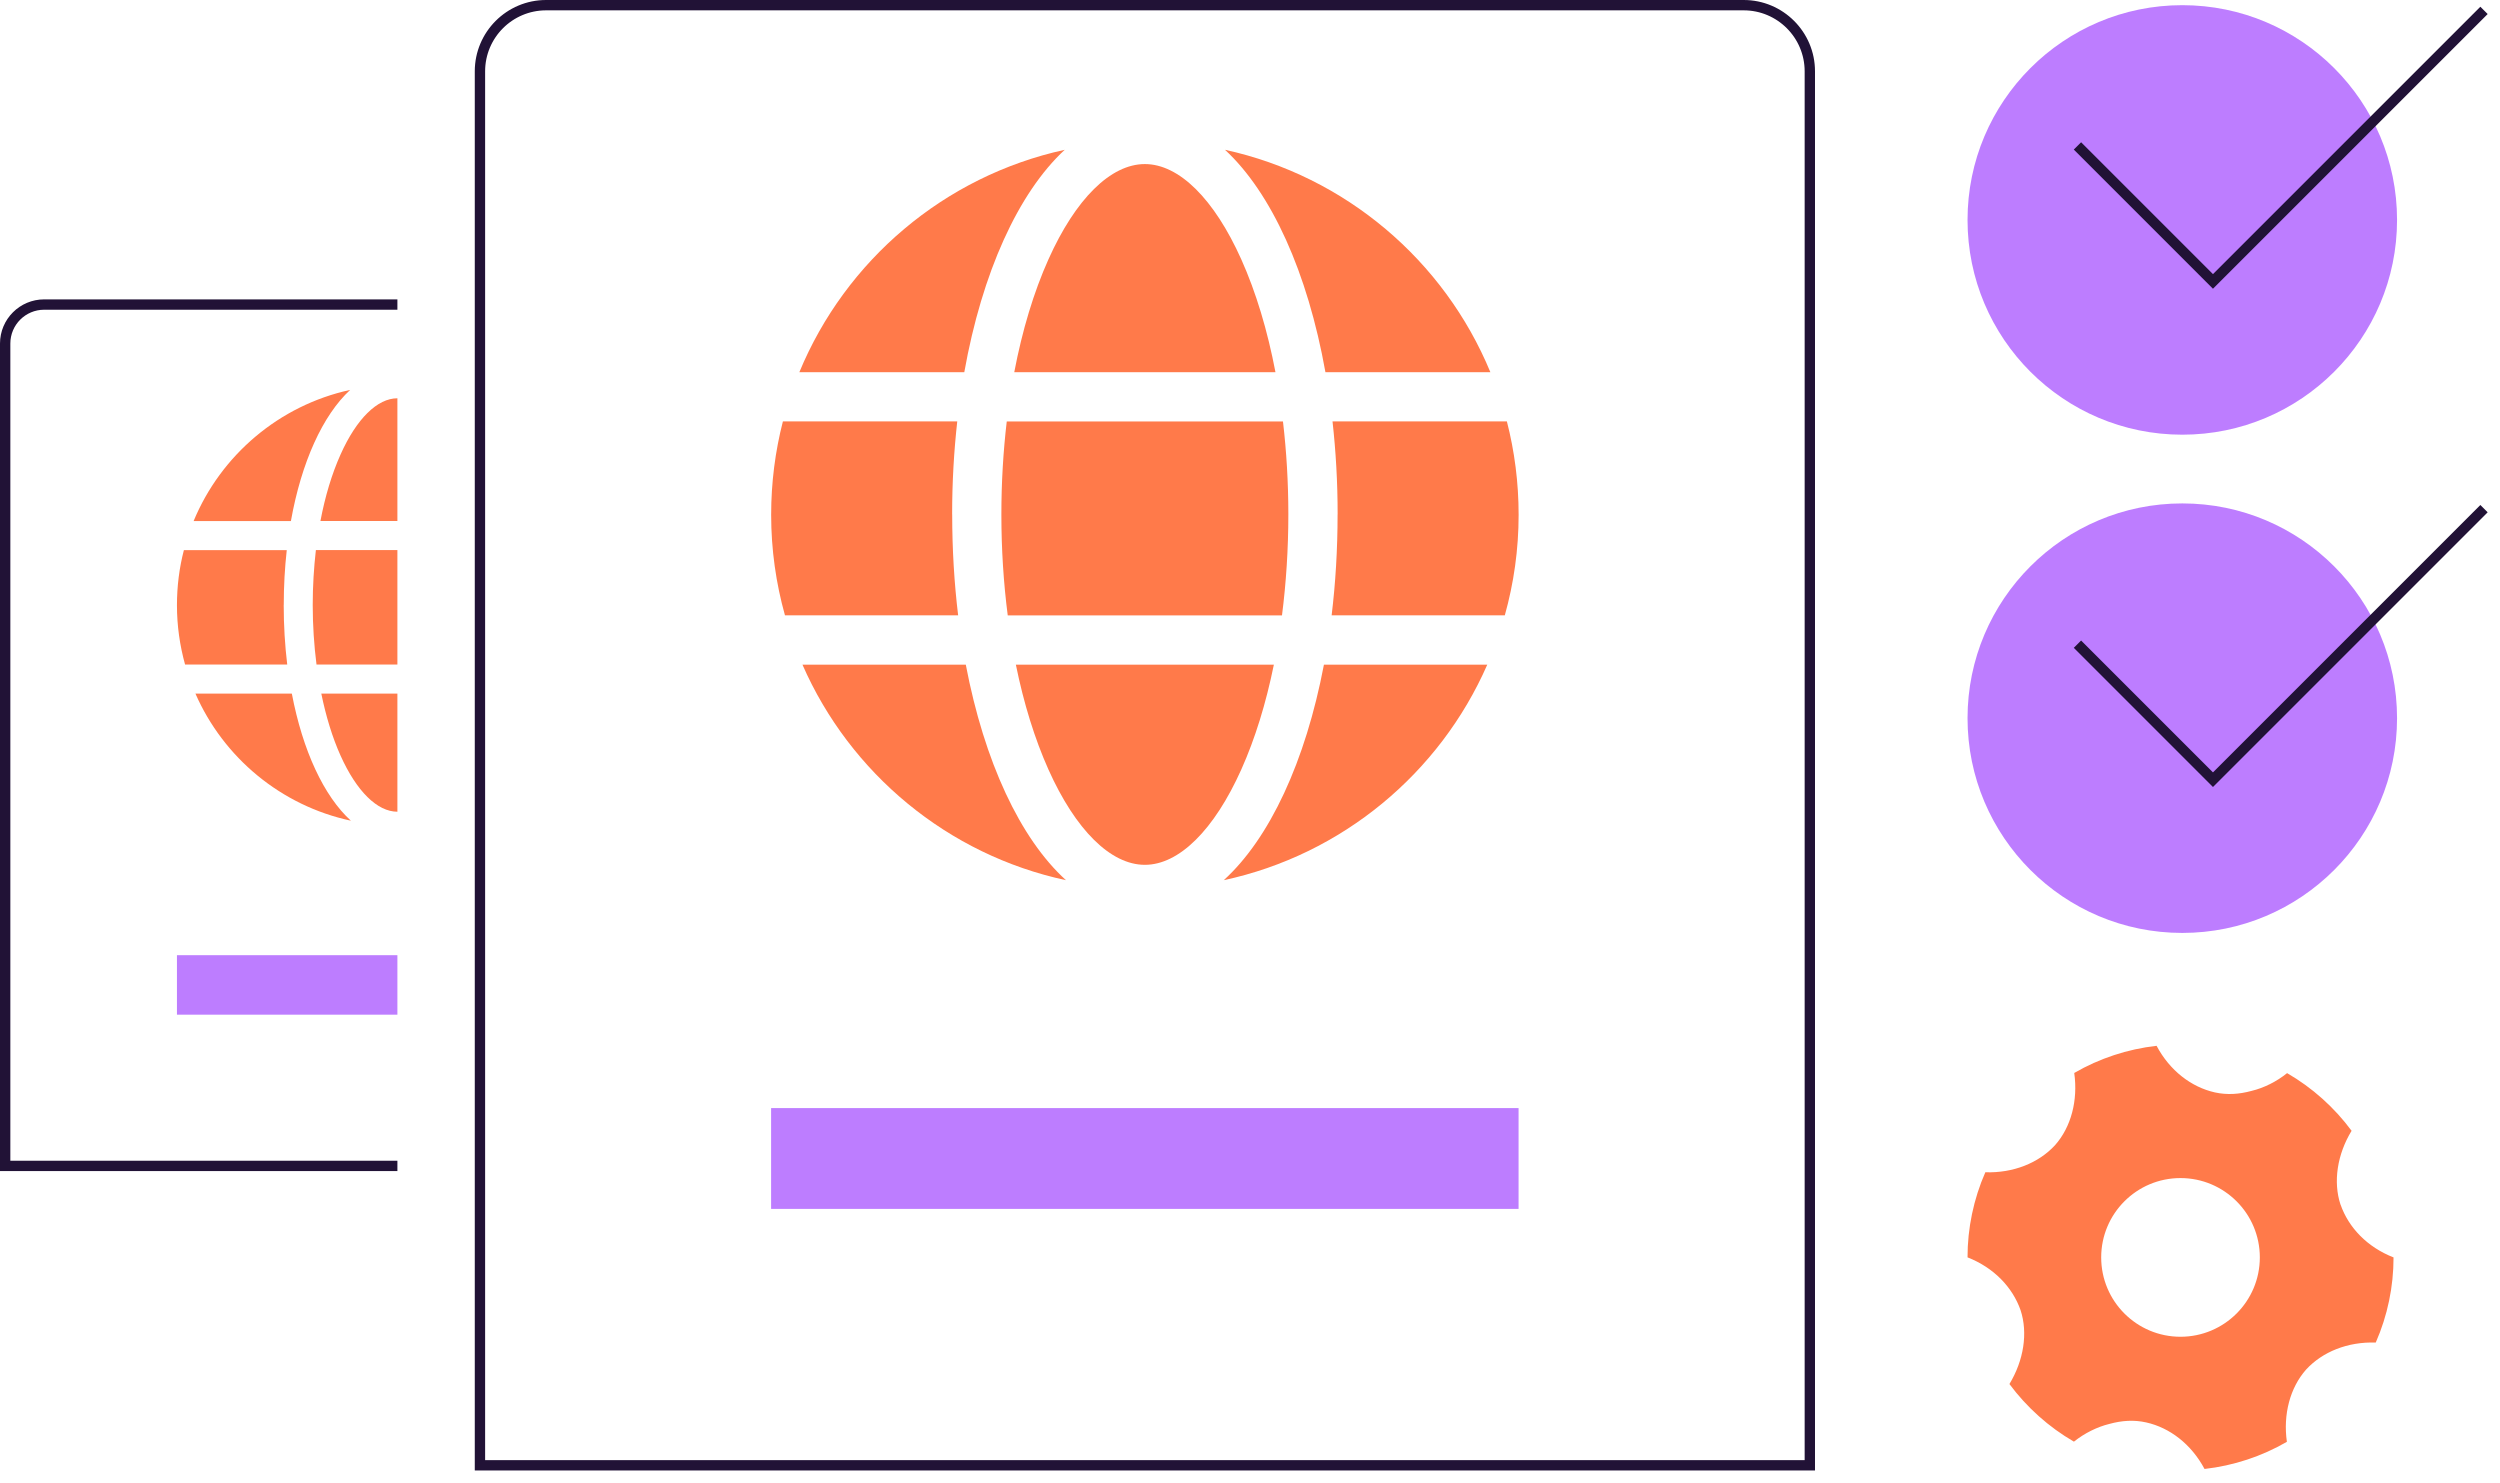 <svg width="145" height="86" viewBox="0 0 145 86" fill="none" xmlns="http://www.w3.org/2000/svg">
<g clip-path="url(#clip0_7937_2977)">
<path d="M76.788 38.55C75.72 44.166 73.635 48.639 70.977 51.051C77.847 49.575 83.505 44.844 86.262 38.55H76.788Z" fill="#FF7A4A"/>
<path d="M74.412 24.444H58.392C58.188 26.181 58.08 27.987 58.08 29.838C58.08 31.851 58.206 33.819 58.449 35.694H74.355C74.595 33.816 74.724 31.851 74.724 29.838C74.724 27.99 74.616 26.181 74.412 24.444Z" fill="#FF7A4A"/>
<path d="M73.884 38.55H58.92C59.376 40.791 60.012 42.849 60.81 44.634C62.385 48.147 64.422 50.16 66.402 50.16C68.382 50.16 70.419 48.147 71.994 44.634C72.795 42.849 73.428 40.791 73.884 38.55Z" fill="#FF7A4A"/>
<path d="M76.875 21.588H86.442C83.763 15.108 78.039 10.216 71.049 8.688C73.746 11.181 75.843 15.805 76.875 21.588Z" fill="#FF7A4A"/>
<path d="M77.58 29.834C77.58 31.865 77.46 33.827 77.235 35.69H87.279C87.798 33.833 88.08 31.88 88.08 29.858C88.08 27.986 87.843 26.171 87.399 24.44H77.286C77.478 26.165 77.583 27.968 77.583 29.834H77.58Z" fill="#FF7A4A"/>
<path d="M55.224 29.834C55.224 27.971 55.329 26.168 55.521 24.44H45.408C44.964 26.171 44.727 27.986 44.727 29.858C44.727 31.88 45.009 33.833 45.528 35.69H55.572C55.347 33.824 55.227 31.865 55.227 29.834H55.224Z" fill="#FF7A4A"/>
<path d="M55.929 21.588C56.961 15.805 59.061 11.181 61.755 8.688C54.768 10.216 49.041 15.108 46.362 21.588H55.929Z" fill="#FF7A4A"/>
<path d="M56.016 38.55H46.542C49.299 44.844 54.957 49.575 61.827 51.051C59.169 48.639 57.087 44.169 56.016 38.55Z" fill="#FF7A4A"/>
<path d="M58.83 21.588H73.977C73.515 19.167 72.849 16.947 71.994 15.042C70.419 11.529 68.382 9.516 66.402 9.516C64.422 9.516 62.385 11.529 60.81 15.042C59.955 16.947 59.289 19.167 58.827 21.588H58.83Z" fill="#FF7A4A"/>
<path d="M31.674 0.3H101.133C103.251 0.3 104.97 2.019 104.97 4.137V84.987H27.837V4.137C27.837 2.019 29.556 0.3 31.674 0.3Z" stroke="#211236" stroke-width="0.6" stroke-miterlimit="10"/>
<path d="M88.077 64.269H44.724V70.116H88.077V64.269Z" fill="#BD7DFF"/>
<path d="M126.573 25.212C133.452 25.212 139.029 19.635 139.029 12.756C139.029 5.877 133.452 0.3 126.573 0.3C119.694 0.3 114.117 5.877 114.117 12.756C114.117 19.635 119.694 25.212 126.573 25.212Z" fill="#BD7DFF"/>
<path d="M120.492 8.463L128.352 16.323L144.072 0.603" stroke="#211236" stroke-width="0.6" stroke-miterlimit="10"/>
<path d="M126.573 54.11C133.452 54.11 139.029 48.533 139.029 41.654C139.029 34.775 133.452 29.198 126.573 29.198C119.694 29.198 114.117 34.775 114.117 41.654C114.117 48.533 119.694 54.11 126.573 54.11Z" fill="#BD7DFF"/>
<path d="M120.492 37.362L128.352 45.222L144.072 29.502" stroke="#211236" stroke-width="0.6" stroke-miterlimit="10"/>
<path d="M135.75 69.87C135.312 68.541 135.561 66.951 136.392 65.586C135.393 64.233 134.109 63.084 132.651 62.241C132.045 62.733 131.298 63.102 130.596 63.27C129.873 63.468 129.171 63.516 128.463 63.36C127.092 63.051 125.844 62.094 125.082 60.657C123.405 60.846 121.764 61.386 120.306 62.232C120.531 63.828 120.123 65.37 119.193 66.42C118.242 67.455 116.772 68.043 115.149 67.992C114.468 69.543 114.114 71.244 114.117 72.927C115.644 73.524 116.724 74.658 117.192 75.987C117.63 77.316 117.375 78.909 116.547 80.274C117.552 81.627 118.83 82.773 120.288 83.616C120.897 83.127 121.641 82.758 122.346 82.587C123.069 82.389 123.768 82.341 124.476 82.5C125.85 82.806 127.095 83.763 127.863 85.2C129.54 85.011 131.181 84.471 132.639 83.625C132.414 82.032 132.822 80.49 133.752 79.437C134.703 78.402 136.167 77.814 137.793 77.868C138.477 76.314 138.828 74.613 138.825 72.93C137.298 72.333 136.218 71.199 135.753 69.87H135.75ZM126.468 68.328C129.009 68.328 131.07 70.389 131.07 72.93C131.07 75.471 129.009 77.532 126.468 77.532C123.927 77.532 121.869 75.471 121.869 72.93C121.869 70.389 123.927 68.328 126.468 68.328Z" fill="#FF7A4A"/>
<path d="M23.049 31.905V38.541H18.357C18.216 37.437 18.138 36.273 18.138 35.088C18.138 33.999 18.204 32.928 18.321 31.905H23.046H23.049Z" fill="#FF7A4A"/>
<path d="M23.049 40.23V47.08C21.882 47.08 20.679 45.892 19.749 43.819C19.278 42.769 18.906 41.55 18.636 40.23H23.049Z" fill="#FF7A4A"/>
<path d="M16.458 35.088C16.458 33.99 16.518 32.925 16.632 31.908H10.665C10.401 32.928 10.263 33.999 10.263 35.103C10.263 36.297 10.431 37.449 10.734 38.544H16.659C16.527 37.443 16.455 36.288 16.455 35.088H16.458Z" fill="#FF7A4A"/>
<path d="M16.872 30.222C17.481 26.808 18.72 24.084 20.31 22.614C16.188 23.514 12.81 26.403 11.229 30.222H16.872Z" fill="#FF7A4A"/>
<path d="M16.923 40.227H11.334C12.96 43.941 16.299 46.731 20.352 47.601C18.786 46.179 17.556 43.539 16.926 40.227H16.923Z" fill="#FF7A4A"/>
<path d="M23.049 23.1V30.219H18.585C18.855 28.791 19.248 27.483 19.752 26.361C20.679 24.288 21.885 23.1 23.052 23.1H23.049Z" fill="#FF7A4A"/>
<path d="M23.049 67.623H0.3V19.926C0.3 18.675 1.314 17.664 2.562 17.664H23.049" stroke="#211236" stroke-width="0.6" stroke-miterlimit="10"/>
<path d="M23.049 55.401H10.263V58.851H23.049V55.401Z" fill="#BD7DFF"/>
</g>
<defs>
<clipPath id="clip0_7937_2977">
<rect width="144.285" height="85.287" fill="white"/>
</clipPath>
</defs>
</svg>
